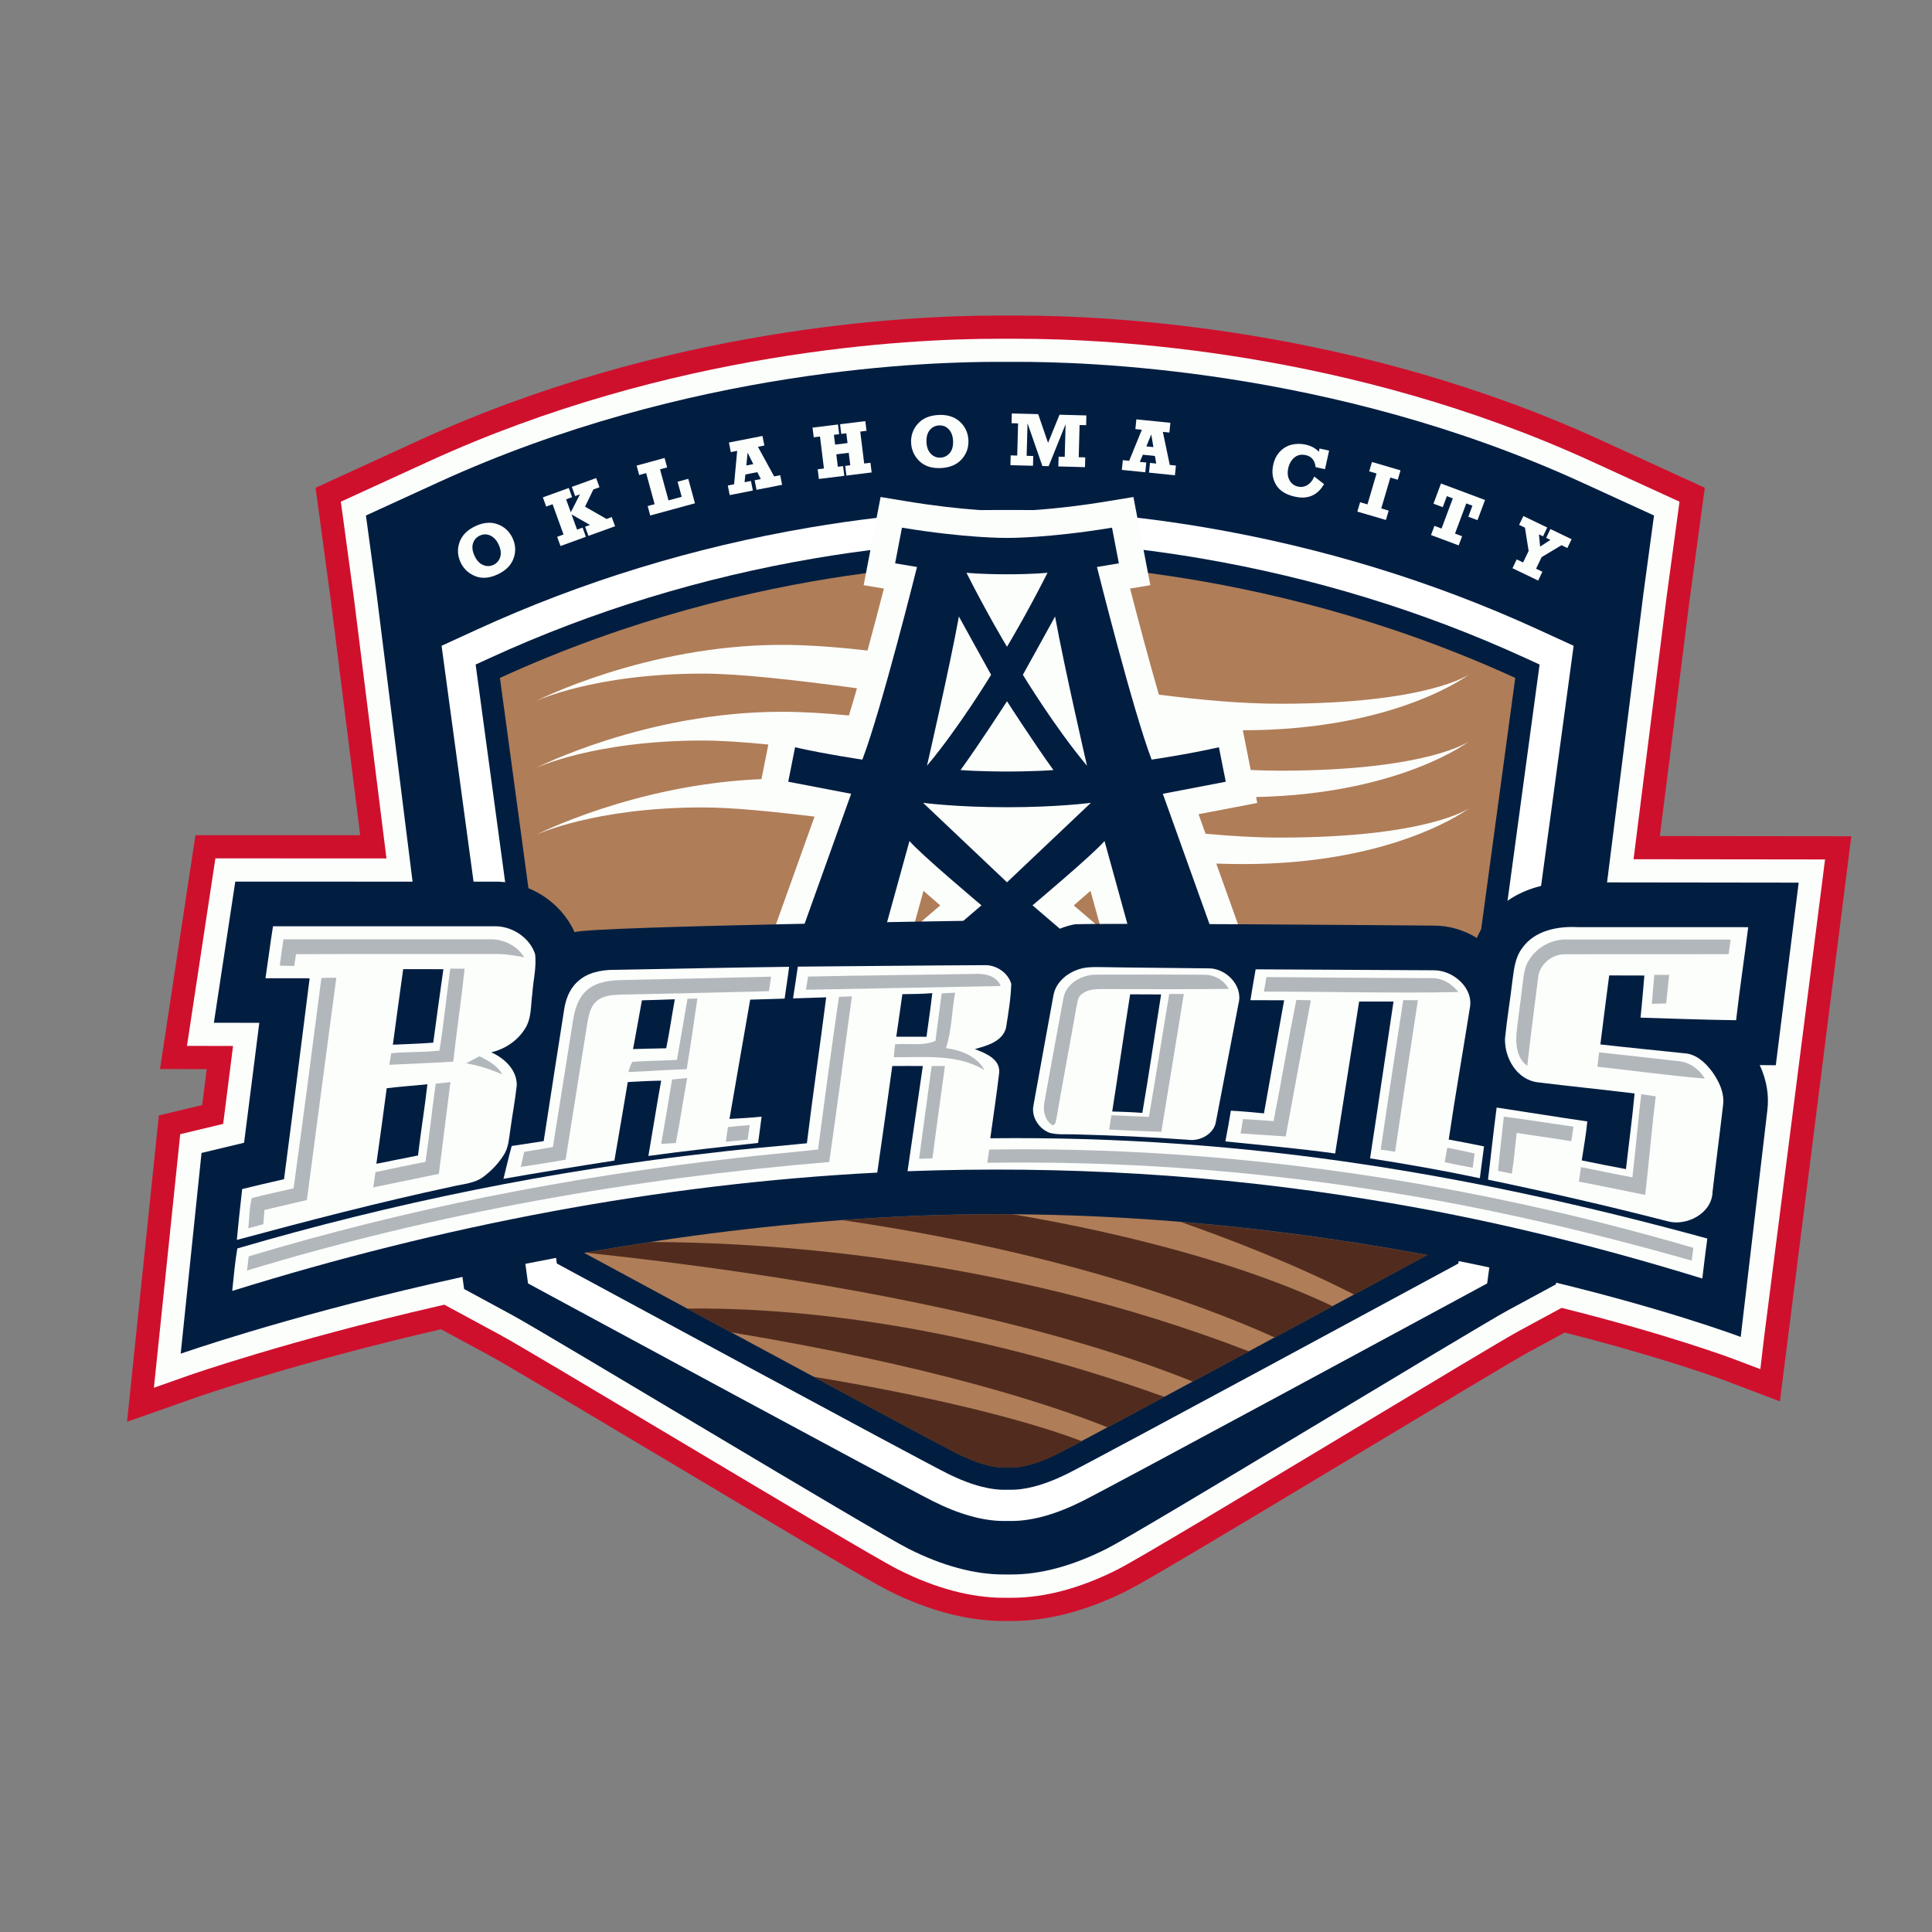 <svg xmlns="http://www.w3.org/2000/svg" viewBox="0 0 108 108" height="108" width="108" id="svg1" version="1.1">
  <rect x="0" y="0" width="108" height="108" fill="#808080" stroke="none"/>
  <defs id="defs1">
    <clipPath id="clipPath2" clipPathUnits="userSpaceOnUse">
      <path id="path2" transform="translate(-75.416,-45.941)" d="M 0,81 H 81 V 0 H 0 Z"></path>
    </clipPath>
    <clipPath id="clipPath4" clipPathUnits="userSpaceOnUse">
      <path id="path4" transform="translate(-75.414,-44.968)" d="M 0,81 H 81 V 0 H 0 Z"></path>
    </clipPath>
    <clipPath id="clipPath6" clipPathUnits="userSpaceOnUse">
      <path id="path6" transform="translate(-42.664,-65.829)" d="M 0,81 H 81 V 0 H 0 Z"></path>
    </clipPath>
    <clipPath id="clipPath8" clipPathUnits="userSpaceOnUse">
      <path id="path8" transform="translate(-42.664,-59.619)" d="M 0,81 H 81 V 0 H 0 Z"></path>
    </clipPath>
    <clipPath id="clipPath10" clipPathUnits="userSpaceOnUse">
      <path id="path10" transform="translate(-42.664,-58.31)" d="M 0,81 H 81 V 0 H 0 Z"></path>
    </clipPath>
    <clipPath id="clipPath12" clipPathUnits="userSpaceOnUse">
      <path id="path12" transform="translate(-42.244,-57.37)" d="M 0,81 H 81 V 0 H 0 Z"></path>
    </clipPath>
    <clipPath id="clipPath14" clipPathUnits="userSpaceOnUse">
      <path id="path14" transform="translate(-45.018,-43.04)" d="M 0,81 H 81 V 0 H 0 Z"></path>
    </clipPath>
    <clipPath id="clipPath16" clipPathUnits="userSpaceOnUse">
      <path id="path16" transform="translate(-42.219,-44.009)" d="M 0,81 H 81 V 0 H 0 Z"></path>
    </clipPath>
    <clipPath id="clipPath18" clipPathUnits="userSpaceOnUse">
      <path id="path18" transform="translate(-28.792,-26.137)" d="M 0,81 H 81 V 0 H 0 Z"></path>
    </clipPath>
    <clipPath id="clipPath20" clipPathUnits="userSpaceOnUse">
      <path id="path20" transform="translate(-45.357,-20.577)" d="M 0,81 H 81 V 0 H 0 Z"></path>
    </clipPath>
    <clipPath id="clipPath22" clipPathUnits="userSpaceOnUse">
      <path id="path22" transform="translate(-41.776,-30.093)" d="M 0,81 H 81 V 0 H 0 Z"></path>
    </clipPath>
    <clipPath id="clipPath24" clipPathUnits="userSpaceOnUse">
      <path id="path24" transform="translate(-27.263,-28.928)" d="M 0,81 H 81 V 0 H 0 Z"></path>
    </clipPath>
    <clipPath id="clipPath26" clipPathUnits="userSpaceOnUse">
      <path id="path26" transform="translate(-49.494,-29.771)" d="M 0,81 H 81 V 0 H 0 Z"></path>
    </clipPath>
    <clipPath id="clipPath28" clipPathUnits="userSpaceOnUse">
      <path id="path28" transform="translate(-65.907,-44.007)" d="M 0,81 H 81 V 0 H 0 Z"></path>
    </clipPath>
    <clipPath id="clipPath30" clipPathUnits="userSpaceOnUse">
      <path id="path30" transform="translate(-18.164,-37.285)" d="M 0,81 H 81 V 0 H 0 Z"></path>
    </clipPath>
    <clipPath id="clipPath32" clipPathUnits="userSpaceOnUse">
      <path id="path32" transform="translate(-72.787,-38.228)" d="M 0,81 H 81 V 0 H 0 Z"></path>
    </clipPath>
    <clipPath id="clipPath34" clipPathUnits="userSpaceOnUse">
      <path id="path34" transform="translate(-27.931,-37.051)" d="M 0,81 H 81 V 0 H 0 Z"></path>
    </clipPath>
    <clipPath id="clipPath36" clipPathUnits="userSpaceOnUse">
      <path id="path36" transform="translate(-38.844,-37.533)" d="M 0,81 H 81 V 0 H 0 Z"></path>
    </clipPath>
    <clipPath id="clipPath38" clipPathUnits="userSpaceOnUse">
      <path id="path38" transform="translate(-47.893,-34.342)" d="M 0,81 H 81 V 0 H 0 Z"></path>
    </clipPath>
    <clipPath id="clipPath40" clipPathUnits="userSpaceOnUse">
      <path id="path40" transform="translate(-60.738,-33.225)" d="M 0,81 H 81 V 0 H 0 Z"></path>
    </clipPath>
    <clipPath id="clipPath42" clipPathUnits="userSpaceOnUse">
      <path id="path42" transform="translate(-11.883,-41.618)" d="M 0,81 H 81 V 0 H 0 Z"></path>
    </clipPath>
    <clipPath id="clipPath44" clipPathUnits="userSpaceOnUse">
      <path id="path44" transform="translate(-64.1,-40.743)" d="M 0,81 H 81 V 0 H 0 Z"></path>
    </clipPath>
    <clipPath id="clipPath46" clipPathUnits="userSpaceOnUse">
      <path id="path46" transform="translate(-18.878,-40.391)" d="M 0,81 H 81 V 0 H 0 Z"></path>
    </clipPath>
    <clipPath id="clipPath48" clipPathUnits="userSpaceOnUse">
      <path id="path48" transform="translate(-33.88,-40.057)" d="M 0,81 H 81 V 0 H 0 Z"></path>
    </clipPath>
    <clipPath id="clipPath50" clipPathUnits="userSpaceOnUse">
      <path id="path50" transform="translate(-44.581,-39.132)" d="M 0,81 H 81 V 0 H 0 Z"></path>
    </clipPath>
    <clipPath id="clipPath52" clipPathUnits="userSpaceOnUse">
      <path id="path52" transform="translate(-69.361,-40.129)" d="M 0,81 H 81 V 0 H 0 Z"></path>
    </clipPath>
    <clipPath id="clipPath54" clipPathUnits="userSpaceOnUse">
      <path id="path54" transform="translate(-13.475,-39.998)" d="M 0,81 H 81 V 0 H 0 Z"></path>
    </clipPath>
    <clipPath id="clipPath56" clipPathUnits="userSpaceOnUse">
      <path id="path56" transform="translate(-24.618,-39.496)" d="M 0,81 H 81 V 0 H 0 Z"></path>
    </clipPath>
    <clipPath id="clipPath58" clipPathUnits="userSpaceOnUse">
      <path id="path58" transform="translate(-53.097,-40.037)" d="M 0,81 H 81 V 0 H 0 Z"></path>
    </clipPath>
    <clipPath id="clipPath60" clipPathUnits="userSpaceOnUse">
      <path id="path60" transform="translate(-39.48,-39.352)" d="M 0,81 H 81 V 0 H 0 Z"></path>
    </clipPath>
    <clipPath id="clipPath62" clipPathUnits="userSpaceOnUse">
      <path id="path62" transform="translate(-49.021,-39.325)" d="M 0,81 H 81 V 0 H 0 Z"></path>
    </clipPath>
    <clipPath id="clipPath64" clipPathUnits="userSpaceOnUse">
      <path id="path64" transform="translate(-35.174,-39.207)" d="M 0,81 H 81 V 0 H 0 Z"></path>
    </clipPath>
    <clipPath id="clipPath66" clipPathUnits="userSpaceOnUse">
      <path id="path66" transform="translate(-28.823,-39.127)" d="M 0,81 H 81 V 0 H 0 Z"></path>
    </clipPath>
    <clipPath id="clipPath68" clipPathUnits="userSpaceOnUse">
      <path id="path68" transform="translate(-53.395,-33.995)" d="M 0,81 H 81 V 0 H 0 Z"></path>
    </clipPath>
    <clipPath id="clipPath70" clipPathUnits="userSpaceOnUse">
      <path id="path70" transform="translate(-57.887,-32.802)" d="M 0,81 H 81 V 0 H 0 Z"></path>
    </clipPath>
    <clipPath id="clipPath72" clipPathUnits="userSpaceOnUse">
      <path id="path72" transform="translate(-66.973,-36.276)" d="M 0,81 H 81 V 0 H 0 Z"></path>
    </clipPath>
    <clipPath id="clipPath74" clipPathUnits="userSpaceOnUse">
      <path id="path74" transform="translate(-19.544,-36.418)" d="M 0,81 H 81 V 0 H 0 Z"></path>
    </clipPath>
    <clipPath id="clipPath76" clipPathUnits="userSpaceOnUse">
      <path id="path76" transform="translate(-39.061,-36.306)" d="M 0,81 H 81 V 0 H 0 Z"></path>
    </clipPath>
    <clipPath id="clipPath78" clipPathUnits="userSpaceOnUse">
      <path id="path78" transform="translate(-28.178,-35.743)" d="M 0,81 H 81 V 0 H 0 Z"></path>
    </clipPath>
    <clipPath id="clipPath80" clipPathUnits="userSpaceOnUse">
      <path id="path80" transform="translate(-18.267,-35.567)" d="M 0,81 H 81 V 0 H 0 Z"></path>
    </clipPath>
    <clipPath id="clipPath82" clipPathUnits="userSpaceOnUse">
      <path id="path82" transform="translate(-68.44,-31.64)" d="M 0,81 H 81 V 0 H 0 Z"></path>
    </clipPath>
    <clipPath id="clipPath84" clipPathUnits="userSpaceOnUse">
      <path id="path84" transform="translate(-63.049,-34.184)" d="M 0,81 H 81 V 0 H 0 Z"></path>
    </clipPath>
    <clipPath id="clipPath86" clipPathUnits="userSpaceOnUse">
      <path id="path86" transform="translate(-30.52,-33.747)" d="M 0,81 H 81 V 0 H 0 Z"></path>
    </clipPath>
    <clipPath id="clipPath88" clipPathUnits="userSpaceOnUse">
      <path id="path88" transform="translate(-41.473,-32.804)" d="M 0,81 H 81 V 0 H 0 Z"></path>
    </clipPath>
    <clipPath id="clipPath90" clipPathUnits="userSpaceOnUse">
      <path id="path90" transform="translate(-60.568,-32.274)" d="M 0,81 H 81 V 0 H 0 Z"></path>
    </clipPath>
    <clipPath id="clipPath92" clipPathUnits="userSpaceOnUse">
      <path id="path92" transform="translate(-20.973,-57.648)" d="M 0,81 H 81 V 0 H 0 Z"></path>
    </clipPath>
    <clipPath id="clipPath94" clipPathUnits="userSpaceOnUse">
      <path id="path94" transform="translate(-23.985,-60.156)" d="M 0,81 H 81 V 0 H 0 Z"></path>
    </clipPath>
    <clipPath id="clipPath96" clipPathUnits="userSpaceOnUse">
      <path id="path96" transform="translate(-27.445,-59.862)" d="M 0,81 H 81 V 0 H 0 Z"></path>
    </clipPath>
    <clipPath id="clipPath98" clipPathUnits="userSpaceOnUse">
      <path id="path98" transform="translate(-31.291,-61.484)" d="M 0,81 H 81 V 0 H 0 Z"></path>
    </clipPath>
    <clipPath id="clipPath100" clipPathUnits="userSpaceOnUse">
      <path id="path100" transform="translate(-35.183,-62.797)" d="M 0,81 H 81 V 0 H 0 Z"></path>
    </clipPath>
    <clipPath id="clipPath102" clipPathUnits="userSpaceOnUse">
      <path id="path102" transform="translate(-39.82,-62.009)" d="M 0,81 H 81 V 0 H 0 Z"></path>
    </clipPath>
    <clipPath id="clipPath104" clipPathUnits="userSpaceOnUse">
      <path id="path104" transform="translate(-43.31,-61.473)" d="M 0,81 H 81 V 0 H 0 Z"></path>
    </clipPath>
    <clipPath id="clipPath106" clipPathUnits="userSpaceOnUse">
      <path id="path106" transform="translate(-48.062,-62.285)" d="M 0,81 H 81 V 0 H 0 Z"></path>
    </clipPath>
    <clipPath id="clipPath108" clipPathUnits="userSpaceOnUse">
      <path id="path108" transform="translate(-55.698,-62.114)" d="M 0,81 H 81 V 0 H 0 Z"></path>
    </clipPath>
    <clipPath id="clipPath110" clipPathUnits="userSpaceOnUse">
      <path id="path110" transform="translate(-58.576,-60.894)" d="M 0,81 H 81 V 0 H 0 Z"></path>
    </clipPath>
    <clipPath id="clipPath112" clipPathUnits="userSpaceOnUse">
      <path id="path112" transform="translate(-61.3,-58.519)" d="M 0,81 H 81 V 0 H 0 Z"></path>
    </clipPath>
    <clipPath id="clipPath114" clipPathUnits="userSpaceOnUse">
      <path id="path114" transform="translate(-64.089,-57.903)" d="M 0,81 H 81 V 0 H 0 Z"></path>
    </clipPath>
  </defs>
  
    
  
  <g id="layer-MC0">
    <path clip-path="url(#clipPath2)" transform="matrix(1.333,0,0,-1.333,100.555,46.745)" style="fill:#cf102d;fill-opacity:1;fill-rule:nonzero;stroke:none" d="m 0,0 c -0.22,0 -3.246,0.004 -5.827,0.007 l 1.245,9.888 0.446,3.288 0.194,1.429 -1.312,0.601 -3.025,1.387 c -10.311,4.724 -20.549,5.234 -24.473,5.234 h -0.84 c -3.865,0 -13.963,-0.51 -24.273,-5.234 l -3.026,-1.387 -1.311,-0.601 0.194,-1.429 0.445,-3.288 1.233,-9.853 c -3.336,10e-4 -6.909,10e-4 -6.909,10e-4 l -1.486,-9.806 1.96,-0.004 c -0.071,-0.566 -0.136,-1.071 -0.191,-1.508 -0.271,-0.064 -0.477,-0.113 -0.477,-0.113 l -1.34,-0.32 -1.334,-12.848 2.899,1.021 c 0.04,0.015 4.127,1.443 10.267,2.859 l 0.051,-0.029 2.006,-1.085 c 0.611,-0.331 3.758,-2.207 6.8,-4.022 5.428,-3.237 9.048,-5.392 9.883,-5.813 1.695,-0.852 3.334,-1.286 4.871,-1.286 h 0.316 c 1.538,0 3.177,0.434 4.871,1.286 0.832,0.42 4.467,2.599 9.916,5.876 3.124,1.879 6.355,3.823 6.969,4.155 l 1.442,0.779 c 4.179,-1.058 6.666,-1.991 6.694,-2.002 l 2.33,-0.883 2.993,23.698 z" id="path1"></path>
    <path clip-path="url(#clipPath4)" transform="matrix(1.333,0,0,-1.333,100.552,48.042)" style="fill:#fcfefc;fill-opacity:1;fill-rule:nonzero;stroke:none" d="m 0,0 c -0.251,0 -4.199,0.005 -6.928,0.008 l 1.383,10.985 0.447,3.294 0.097,0.714 -0.655,0.301 -3.027,1.386 c -10.135,4.645 -20.208,5.146 -24.067,5.146 h -0.84 c -3.799,0 -13.731,-0.501 -23.868,-5.146 l -3.026,-1.386 -0.656,-0.301 0.098,-0.714 0.446,-3.294 1.37,-10.951 c -2.987,0 -6.338,10e-4 -6.338,10e-4 H -66.4 l -0.126,-0.827 -0.897,-5.919 -0.169,-1.117 1.13,-0.002 0.802,-0.001 c -0.174,-1.382 -0.316,-2.499 -0.414,-3.268 -0.509,-0.122 -1.13,-0.271 -1.13,-0.271 l -0.671,-0.16 -0.071,-0.686 -0.874,-8.418 -0.159,-1.529 1.45,0.511 c 0.041,0.014 4.195,1.468 10.429,2.901 0.099,0.024 0.201,0.046 0.301,0.07 l 0.374,-0.202 2.006,-1.086 c 0.629,-0.34 3.644,-2.139 6.836,-4.042 4.402,-2.627 8.956,-5.343 9.822,-5.78 1.557,-0.784 3.049,-1.181 4.433,-1.181 h 0.316 c 1.385,0 2.876,0.397 4.434,1.181 0.861,0.435 5.432,3.183 9.852,5.841 3.278,1.971 6.373,3.833 7.007,4.176 l 1.774,0.96 c 4.458,-1.111 7.139,-2.117 7.169,-2.129 l 1.165,-0.44 0.145,1.237 c 0.011,0.088 2.43,19.044 2.43,19.044 l 0.138,1.093 z" id="path3"></path>
    <path clip-path="url(#clipPath6)" transform="matrix(1.333,0,0,-1.333,56.885,20.228)" style="fill:#011e41;fill-opacity:1;fill-rule:nonzero;stroke:none" d="m 0,0 h -0.84 c -2.668,0 -12.919,-0.226 -23.463,-5.057 l -3.026,-1.386 0.448,-3.299 3.362,-26.879 0.307,-2.26 2.005,-1.086 c 1.484,-0.803 15.152,-9.061 16.633,-9.807 1.421,-0.716 2.765,-1.079 3.996,-1.079 h 0.316 c 1.232,0 2.575,0.363 3.996,1.079 1.482,0.746 15.351,9.2 16.834,10.003 l 2.006,1.085 0.307,2.26 3.36,26.684 0.447,3.299 -3.026,1.386 C 13.119,-0.226 2.669,0 0,0" id="path5"></path>
    <path clip-path="url(#clipPath8)" transform="matrix(1.333,0,0,-1.333,56.885,28.508)" style="fill:#ffffff;fill-opacity:1;fill-rule:nonzero;stroke:none" d="M 0,0 H -0.84 C -1.91,0 -4.82,-0.072 -8.722,-0.736 -13.59,-1.564 -18.274,-3 -22.644,-5.002 l -1.512,-0.693 0.223,-1.65 3.249,-23.96 0.153,-1.13 1.003,-0.543 c 0.591,-0.319 14.486,-7.837 15.964,-8.582 1.105,-0.556 2.109,-0.838 2.986,-0.838 h 0.316 c 0.877,0 1.882,0.282 2.987,0.838 1.477,0.745 15.373,8.263 15.963,8.582 l 1.003,0.543 0.154,1.13 3.249,23.96 0.223,1.65 -1.513,0.693 C 17.435,-3 12.751,-1.565 7.884,-0.736 3.981,-0.072 1.07,0 0,0" id="path7"></path>
    <path clip-path="url(#clipPath10)" transform="matrix(1.333,0,0,-1.333,56.885,30.254)" style="fill:#011e41;fill-opacity:1;fill-rule:nonzero;stroke:none" d="m 0,0 h -0.84 c -1.036,0 -3.859,-0.07 -7.662,-0.717 -4.756,-0.81 -9.33,-2.211 -13.596,-4.166 l -0.631,-0.289 0.094,-0.687 3.249,-23.96 0.063,-0.471 0.418,-0.227 c 0.591,-0.319 14.469,-7.828 15.93,-8.564 1.146,-0.577 1.936,-0.698 2.397,-0.698 h 0.316 c 0.461,0 1.251,0.121 2.398,0.698 1.46,0.736 15.34,8.245 15.929,8.564 l 0.418,0.227 0.064,0.471 3.249,23.96 0.093,0.687 -0.63,0.289 C 16.993,-2.929 12.419,-1.527 7.664,-0.717 3.86,-0.07 1.037,0 0,0" id="path9"></path>
    <path clip-path="url(#clipPath12)" transform="matrix(1.333,0,0,-1.333,56.325,31.507)" style="fill:#af7d58;fill-opacity:1;fill-rule:nonzero;stroke:none" d="m 0,0 c -0.527,0.015 -10.344,0.221 -21.289,-4.793 l 3.249,-23.96 c 0,0 14.441,-7.814 15.906,-8.552 1.317,-0.663 2.007,-0.608 2.134,-0.589 0.127,-0.019 0.817,-0.074 2.135,0.589 1.465,0.738 15.905,8.552 15.905,8.552 l 3.249,23.96 C 10.345,0.221 0.527,0.015 0,0" id="path11"></path>
    <path clip-path="url(#clipPath14)" transform="matrix(1.333,0,0,-1.333,60.023,50.613)" style="fill:#fcfefc;fill-opacity:1;fill-rule:nonzero;stroke:none" d="m 0,0 c 0.225,0.193 0.465,0.402 0.702,0.612 l 0.439,-1.589 z m -6.739,-0.977 0.438,1.589 C -6.064,0.402 -5.823,0.193 -5.599,0 Z M 8.639,5.65 c -0.396,0 -0.802,0.01 -1.218,0.029 l -0.33,1.666 c 6.444,0 9.498,2.346 9.498,2.346 0,0 -1.704,-1.234 -7.95,-1.234 -1.554,0 -3.274,0.152 -5.069,0.382 -0.445,1.53 -0.913,3.307 -1.207,4.448 L 3.211,13.429 2.502,17.127 1.423,16.949 C -0.879,16.568 -2.404,16.536 -2.716,16.534 H -2.799 -2.81 l -0.012,-10e-4 h -0.016 c -0.171,0 -1.74,0.012 -4.183,0.416 l -1.079,0.178 -0.71,-3.698 0.848,-0.142 c -0.179,-0.696 -0.423,-1.629 -0.687,-2.599 -1.288,0.147 -2.5,0.238 -3.594,0.238 -5.718,0 -10.322,-2.362 -10.322,-2.362 0,0 2.425,1.157 7.012,1.157 1.526,0 3.83,-0.263 6.462,-0.614 -0.115,-0.399 -0.228,-0.784 -0.338,-1.142 -0.998,0.097 -1.944,0.155 -2.815,0.155 -5.717,0 -10.321,-2.362 -10.321,-2.362 0,0 2.425,1.157 7.012,1.157 0.746,0 1.679,-0.063 2.745,-0.168 l -0.288,-1.451 c -5.316,-0.214 -9.469,-2.343 -9.469,-2.343 0,0 2.425,1.156 7.012,1.156 1.171,0 2.8,-0.155 4.683,-0.385 l -2.119,-5.919 -0.538,-1.501 H 7.929 L 7.391,-2.195 5.977,1.754 C 6.361,1.741 6.734,1.733 7.091,1.733 c 6.444,0 9.498,2.346 9.498,2.346 0,0 -1.704,-1.235 -7.95,-1.235 -0.979,0 -2.024,0.061 -3.112,0.163 L 5.234,3.825 6.586,4.083 7.695,4.296 7.646,4.545 c 6.065,0.129 8.943,2.34 8.943,2.34 0,0 -1.704,-1.235 -7.95,-1.235" id="path13"></path>
    <path clip-path="url(#clipPath16)" transform="matrix(1.333,0,0,-1.333,56.292,49.321)" style="fill:#011e41;fill-opacity:1;fill-rule:nonzero;stroke:none" d="m 0,0 -3.519,3.333 c 0,0 1.367,-0.185 3.516,-0.185 H 0 0.002 c 2.149,0 3.516,0.185 3.516,0.185 z m -2.017,11.146 c 0,0 1.17,-2.125 1.35,-2.444 0,0 -1.322,-2.183 -2.689,-3.815 0,0 0.953,4.136 1.339,6.259 m 2.014,1.771 v 0 H 0 0.002 c 1.157,0 1.698,0.065 1.698,0.065 C 0.854,11.303 0.045,9.952 0,9.877 c -0.046,0.075 -0.854,1.426 -1.701,3.105 0,0 0.541,-0.065 1.698,-0.065 M 10e-4,4.645 h -0.002 c -0.067,0 -1.149,0.001 -1.947,0.062 C -1.148,5.81 -0.046,7.521 0,7.592 0.045,7.521 1.147,5.81 1.947,4.707 1.15,4.646 0.067,4.645 0.001,4.645 M 3.355,4.887 C 1.988,6.519 0.666,8.702 0.666,8.702 c 0.18,0.319 1.35,2.444 1.35,2.444 C 2.402,9.023 3.355,4.887 3.355,4.887 M 9.174,4.217 8.887,5.662 C 7.574,5.365 6.065,5.145 6.065,5.145 5.27,7.224 3.773,13.223 3.773,13.223 l 0.918,0.153 -0.287,1.496 C 1.741,14.432 0.092,14.441 0.002,14.442 H 0 -0.003 c -0.09,-10e-4 -1.739,-0.01 -4.402,0.43 l -0.287,-1.496 0.918,-0.153 c 0,0 -1.496,-5.999 -2.292,-8.078 0,0 -1.509,0.22 -2.822,0.517 L -9.174,4.217 -6.536,3.711 -9.134,-3.542 h 3.589 l 1.455,5.273 c 0.467,-0.554 3.019,-2.697 3.019,-2.697 L -4.09,-3.552 h 4.087 0.005 4.088 l -3.02,2.586 c 0,0 2.552,2.143 3.02,2.697 L 5.544,-3.542 H 9.133 L 6.535,3.711 Z" id="path15"></path>
    <path clip-path="url(#clipPath18)" transform="matrix(1.333,0,0,-1.333,38.389,73.151)" style="fill:#512c1e;fill-opacity:1;fill-rule:nonzero;stroke:none" d="m 0,0 c 0.587,-0.317 1.205,-0.65 1.835,-0.991 8.349,-1.387 13.272,-2.977 15.816,-3.99 0.689,0.368 1.501,0.804 2.384,1.278 C 10.81,-0.392 3.605,0.049 0,0" id="path17"></path>
    <path clip-path="url(#clipPath20)" transform="matrix(1.333,0,0,-1.333,60.477,80.564)" style="fill:#512c1e;fill-opacity:1;fill-rule:nonzero;stroke:none" d="m 0,0 c -3.707,1.405 -9.478,2.413 -11.274,2.706 2.899,-1.561 5.454,-2.931 6.027,-3.219 1.316,-0.663 2.007,-0.607 2.134,-0.589 0.127,-0.018 0.817,-0.074 2.134,0.589 C -0.811,-0.428 -0.47,-0.249 0,0" id="path19"></path>
    <path clip-path="url(#clipPath22)" transform="matrix(1.333,0,0,-1.333,55.702,67.876)" style="fill:#512c1e;fill-opacity:1;fill-rule:nonzero;stroke:none" d="m 0,0 c -2.181,0 -4.346,-0.09 -6.467,-0.247 8.778,-1.286 14.717,-3.39 18.142,-4.921 0.839,0.452 1.66,0.896 2.426,1.31 C 9.563,-1.708 3.778,-0.523 0.684,-0.003 0.456,-0.001 0.229,0 0,0" id="path21"></path>
    <path clip-path="url(#clipPath24)" transform="matrix(1.333,0,0,-1.333,36.351,69.43)" style="fill:#512c1e;fill-opacity:1;fill-rule:nonzero;stroke:none" d="m 0,0 c -0.926,-0.141 -1.833,-0.289 -2.719,-0.445 13.454,-1.44 21.232,-3.699 25.471,-5.409 0.766,0.412 1.561,0.839 2.355,1.268 C 14.486,-0.479 4.192,-0.001 0,0" id="path23"></path>
    <path clip-path="url(#clipPath26)" transform="matrix(1.333,0,0,-1.333,65.992,68.305)" style="fill:#512c1e;fill-opacity:1;fill-rule:nonzero;stroke:none" d="m 0,0 c 2.078,-0.726 4.783,-1.771 7.286,-3.05 1.374,0.742 2.485,1.344 3.066,1.657 C 7.284,-0.819 3.793,-0.312 0,0" id="path25"></path>
    <path clip-path="url(#clipPath28)" transform="matrix(1.333,0,0,-1.333,87.876,49.324)" style="fill:#011e41;fill-opacity:1;fill-rule:nonzero;stroke:none" d="M 0,0 C -1.562,0 -2.84,-0.587 -3.602,-1.655 -3.768,-1.877 -3.893,-2.105 -3.99,-2.332 -4.529,-2 -5.152,-1.814 -5.784,-1.814 h -0.013 c 0,0 -14.732,0.125 -15.093,0.049 l -0.005,-0.001 -0.004,-10e-4 c -0.582,-0.126 -1.109,-0.388 -1.541,-0.744 -0.556,0.562 -1.333,0.911 -2.15,0.911 -0.014,0 -16.439,-0.24 -17.239,-0.487 -0.571,1.261 -1.885,2.117 -3.314,2.117 -0.022,0 -0.044,0 -0.066,-10e-4 -0.841,10e-4 -10.848,0.002 -10.848,0.002 l -0.897,-5.919 1.904,-0.003 c -0.04,-0.322 -0.462,-3.668 -0.638,-5.029 -0.026,-0.007 -1.784,-0.427 -1.784,-0.427 l -0.874,-8.419 c 0,0 16.61,5.851 34.215,5.851 17.606,0 31.206,-5.149 31.206,-5.149 0,0 1.044,8.872 1.116,9.499 0.08,0.633 -0.027,1.27 -0.318,1.902 l 0.673,-0.007 0.96,7.658 C 9.506,-0.012 0.09,0 0,0" id="path27"></path>
    <path clip-path="url(#clipPath30)" transform="matrix(1.333,0,0,-1.333,24.219,58.286)" style="fill:#fcfefc;fill-opacity:1;fill-rule:nonzero;stroke:none" d="m 0,0 c -0.564,-0.042 -1.129,-0.063 -1.694,-0.085 0.141,1.057 0.287,2.112 0.433,3.168 0.563,0 1.124,0.002 1.686,-0.002 C 0.275,2.055 0.142,1.027 0,0 m -0.639,-4.731 c -0.582,-0.12 -1.166,-0.227 -1.747,-0.348 0.15,1.056 0.295,2.111 0.434,3.168 0.568,0.073 1.14,0.104 1.707,0.168 -0.113,-0.999 -0.277,-1.99 -0.394,-2.988 M 4.27,3.718 C 4.036,4.421 3.29,4.901 2.555,4.881 -0.537,4.883 -3.628,4.88 -6.72,4.882 -6.836,4.156 -6.926,3.428 -7.036,2.701 c 0.618,-10e-4 1.235,0 1.852,-10e-4 -0.359,-2.808 -0.703,-5.619 -1.074,-8.426 -0.588,-0.129 -1.171,-0.273 -1.755,-0.413 -0.078,-0.71 -0.159,-1.42 -0.223,-2.132 2.995,0.806 5.998,1.589 9.031,2.237 0.45,0.109 0.952,0.128 1.33,0.426 0.336,0.252 0.627,0.567 0.849,0.924 0.192,0.316 0.205,0.697 0.261,1.052 0.082,0.614 0.201,1.224 0.267,1.84 0.013,0.647 -0.517,1.143 -1.069,1.386 0.57,0.136 1.091,0.478 1.406,0.978 0.291,0.436 0.244,0.98 0.315,1.477 0.035,0.555 0.186,1.112 0.116,1.669" id="path29"></path>
    <path clip-path="url(#clipPath32)" transform="matrix(1.333,0,0,-1.333,97.049,57.03)" style="fill:#fcfefc;fill-opacity:1;fill-rule:nonzero;stroke:none" d="M 0,0 C 0.149,1.303 0.346,2.6 0.508,3.901 -1.879,3.905 -4.267,3.9 -6.653,3.903 -7.496,3.947 -8.458,3.757 -8.97,3.023 -9.274,2.625 -9.319,2.11 -9.383,1.631 -9.476,0.833 -9.611,0.04 -9.69,-0.759 c -0.033,-0.818 0.5,-1.743 1.37,-1.845 1.353,-0.168 2.71,-0.302 4.063,-0.468 -0.097,-1.061 -0.243,-2.115 -0.361,-3.173 -0.619,0.116 -1.237,0.237 -1.855,0.365 0.083,0.545 0.181,1.087 0.233,1.635 -1.269,0.184 -2.533,0.391 -3.801,0.582 -0.136,-1.006 -0.238,-2.016 -0.363,-3.024 2.516,-0.523 5.021,-1.099 7.512,-1.739 0.803,-0.236 1.884,0.323 1.904,1.226 0.141,1.215 0.302,2.427 0.442,3.641 0.067,0.508 -0.17,0.996 -0.457,1.399 -0.285,0.382 -0.676,0.75 -1.179,0.774 -1.17,0.124 -2.341,0.237 -3.51,0.37 0.123,0.964 0.24,1.931 0.37,2.894 C -4.831,1.877 -4.338,1.875 -3.847,1.874 -3.894,1.284 -3.948,0.696 -4.007,0.107 -2.671,0.069 -1.337,0.015 0,0" id="path31"></path>
    <path clip-path="url(#clipPath34)" transform="matrix(1.333,0,0,-1.333,37.242,58.599)" style="fill:#fcfefc;fill-opacity:1;fill-rule:nonzero;stroke:none" d="m 0,0 c -0.464,-0.008 -0.928,-0.022 -1.392,-0.034 0.132,0.68 0.246,1.363 0.373,2.045 0.46,0.01 0.919,0.028 1.38,0.044 C 0.236,1.37 0.139,0.682 0,0 M 4.965,2.082 C 5.024,2.527 5.101,2.97 5.154,3.416 2.696,3.385 0.239,3.333 -2.219,3.289 -2.758,3.285 -3.337,3.165 -3.736,2.775 -4.072,2.465 -4.228,2.013 -4.289,1.57 -4.573,-0.251 -4.86,-2.071 -5.138,-3.894 -5.585,-3.965 -6.033,-4.028 -6.48,-4.098 c -0.127,-0.456 -0.228,-0.918 -0.345,-1.376 1.548,0.271 3.099,0.524 4.652,0.764 0.188,1.098 0.378,2.195 0.56,3.293 0.467,0.027 0.933,0.051 1.401,0.059 -0.191,-1.05 -0.354,-2.106 -0.536,-3.158 1.53,0.211 3.066,0.379 4.601,0.546 0.049,0.366 0.103,0.734 0.146,1.102 -0.448,-0.047 -0.897,-0.07 -1.346,-0.096 0.291,1.668 0.574,3.336 0.869,5.003 0.481,0.012 0.961,0.026 1.443,0.043" id="path33"></path>
    <path clip-path="url(#clipPath36)" transform="matrix(1.333,0,0,-1.333,51.792,57.956)" style="fill:#fcfefc;fill-opacity:1;fill-rule:nonzero;stroke:none" d="m 0,0 c -0.423,0.001 -0.846,-0.001 -1.268,0.002 0.084,0.594 0.174,1.188 0.256,1.784 0.417,0.005 0.837,0.01 1.255,0.043 C 0.175,1.218 0.079,0.609 0,0 m 18.459,-5.369 c -5.22,0.798 -10.504,1.173 -15.784,1.112 0.123,0.917 0.267,1.832 0.373,2.752 0.047,0.579 -0.582,0.818 -1.023,0.989 0.503,0.136 1.15,0.312 1.308,0.88 C 3.43,0.979 3.537,1.599 3.554,2.22 3.421,2.682 2.929,3.014 2.451,3.003 -0.165,2.991 -2.78,2.961 -5.396,2.941 c -0.07,-0.443 -0.126,-0.888 -0.2,-1.332 0.463,0.018 0.927,0.032 1.389,0.045 -0.259,-2.041 -0.559,-4.077 -0.809,-6.119 -1.291,-0.136 -2.587,-0.228 -3.875,-0.389 -6.772,-0.747 -13.472,-2.109 -20.01,-4.023 -0.102,-0.589 -0.15,-1.186 -0.214,-1.781 8.772,2.731 17.867,4.489 27.05,4.962 0.218,1.488 0.424,2.979 0.629,4.469 0.428,0.003 0.855,0.004 1.282,0.001 -0.213,-1.47 -0.427,-2.941 -0.641,-4.412 6.49,0.237 13.004,-0.136 19.412,-1.196 4.713,-0.756 9.358,-1.897 13.917,-3.304 0.064,0.56 0.137,1.118 0.21,1.677 -4.701,1.287 -9.464,2.364 -14.285,3.092" id="path35"></path>
    <path clip-path="url(#clipPath38)" transform="matrix(1.333,0,0,-1.333,63.857,62.211)" style="fill:#fcfefc;fill-opacity:1;fill-rule:nonzero;stroke:none" d="m 0,0 c -0.421,0.033 -0.842,0.044 -1.263,0.058 0.258,1.636 0.492,3.277 0.752,4.914 C -0.078,4.968 0.354,4.969 0.788,4.967 0.524,3.312 0.284,1.651 0,0 M 2.752,6.061 C 1.266,6.081 -0.221,6.087 -1.705,6.113 -1.968,6.116 -2.232,6.124 -2.489,6.07 -3.071,5.944 -3.637,5.517 -3.733,4.899 -4.016,3.373 -4.287,1.844 -4.565,0.316 c -0.101,-0.481 0.228,-0.984 0.676,-1.151 0.337,-0.093 0.693,-0.052 1.039,-0.065 1.591,-0.042 3.181,-0.112 4.768,-0.228 0.507,-0.074 1.099,0.246 1.173,0.782 C 3.405,1.303 3.719,2.952 4.037,4.599 4.229,5.35 3.488,6.087 2.752,6.061" id="path37"></path>
    <path clip-path="url(#clipPath40)" transform="matrix(1.333,0,0,-1.333,80.984,63.701)" style="fill:#fcfefc;fill-opacity:1;fill-rule:nonzero;stroke:none" d="M 0,0 C 0.271,1.832 0.591,3.656 0.881,5.485 1.071,6.351 0.183,7.107 -0.63,7.098 -3.119,7.111 -5.608,7.125 -8.097,7.138 -8.172,6.707 -8.247,6.275 -8.316,5.843 -7.845,5.84 -7.374,5.841 -6.902,5.841 -7.189,4.261 -7.463,2.678 -7.748,1.097 c -0.463,0.045 -0.924,0.09 -1.388,0.113 -0.07,-0.43 -0.145,-0.86 -0.23,-1.288 1.536,-0.158 3.074,-0.296 4.604,-0.507 0.329,2.126 0.675,4.248 1.005,6.372 0.481,0.002 0.961,0.002 1.442,0 -0.329,-2.191 -0.646,-4.386 -0.983,-6.576 1.541,-0.24 3.077,-0.51 4.603,-0.833 0.065,0.444 0.111,0.89 0.176,1.334 C 0.989,-0.187 0.494,-0.09 0,0" id="path39"></path>
    <path clip-path="url(#clipPath42)" transform="matrix(1.333,0,0,-1.333,15.844,52.509)" style="fill:#b2b7bb;fill-opacity:1;fill-rule:nonzero;stroke:none" d="M 0,0 C 2.879,-0.001 5.758,-0.001 8.636,0 9.213,0.023 9.789,-0.257 10.097,-0.751 9.681,-0.677 9.262,-0.607 8.838,-0.615 6.067,-0.623 3.298,-0.61 0.528,-0.623 0.503,-0.787 0.478,-0.952 0.454,-1.117 0.251,-1.113 0.05,-1.108 -0.153,-1.104 -0.107,-0.736 -0.056,-0.368 0,0" id="path41"></path>
    <path clip-path="url(#clipPath44)" transform="matrix(1.333,0,0,-1.333,85.466,53.676)" style="fill:#b2b7bb;fill-opacity:1;fill-rule:nonzero;stroke:none" d="M 0,0 C 0.334,0.553 0.975,0.896 1.62,0.868 3.9,0.864 6.18,0.872 8.46,0.864 8.432,0.661 8.403,0.457 8.378,0.253 6.091,0.249 3.803,0.256 1.517,0.25 0.955,0.261 0.417,-0.2 0.382,-0.769 0.234,-1.988 0.063,-3.206 -0.066,-4.429 c -0.439,0.304 -0.496,0.897 -0.451,1.386 0.07,0.65 0.169,1.298 0.242,1.947 C -0.227,-0.722 -0.207,-0.326 0,0" id="path43"></path>
    <path clip-path="url(#clipPath46)" transform="matrix(1.333,0,0,-1.333,25.171,54.146)" style="fill:#b2b7bb;fill-opacity:1;fill-rule:nonzero;stroke:none" d="M 0,0 C 0.2,-0.001 0.401,-0.002 0.602,-0.004 0.464,-1.308 0.268,-2.603 0.124,-3.903 c -0.893,-0.053 -1.787,-0.087 -2.681,-0.13 0.027,0.162 0.053,0.323 0.08,0.484 0.672,0.066 1.352,0.031 2.022,0.111 C -0.269,-2.299 -0.16,-1.146 0,0" id="path45"></path>
    <path clip-path="url(#clipPath48)" transform="matrix(1.333,0,0,-1.333,45.173,54.591)" style="fill:#b2b7bb;fill-opacity:1;fill-rule:nonzero;stroke:none" d="M 0,0 C 2.333,0.053 4.667,0.069 7,0.112 7.412,0.133 7.909,0.034 8.078,-0.395 5.354,-0.451 2.63,-0.499 -0.093,-0.553 -0.063,-0.368 -0.031,-0.184 0,0" id="path47"></path>
    <path clip-path="url(#clipPath50)" transform="matrix(1.333,0,0,-1.333,59.441,55.824)" style="fill:#b2b7bb;fill-opacity:1;fill-rule:nonzero;stroke:none" d="M 0,0 C 0.104,0.643 0.785,1.014 1.392,1.006 2.882,1.007 4.373,1.015 5.865,1.002 6.303,1.016 6.725,0.797 6.937,0.408 5.265,0.388 3.591,0.399 1.919,0.4 1.537,0.395 1.109,0.449 0.787,0.2 0.589,0.072 0.593,-0.187 0.541,-0.393 0.276,-1.925 -0.02,-3.452 -0.282,-4.985 -0.317,-5.101 -0.3,-5.269 -0.443,-5.314 -0.811,-5.097 -0.868,-4.641 -0.779,-4.26 -0.521,-2.839 -0.265,-1.418 0,0" id="path49"></path>
    <path clip-path="url(#clipPath52)" transform="matrix(1.333,0,0,-1.333,92.482,54.495)" style="fill:#b2b7bb;fill-opacity:1;fill-rule:nonzero;stroke:none" d="M 0,0 C 0.206,0 0.412,0 0.619,-0.001 0.575,-0.4 0.536,-0.8 0.494,-1.199 0.292,-1.204 0.092,-1.21 -0.107,-1.214 -0.08,-0.809 -0.041,-0.404 0,0" id="path51"></path>
    <path clip-path="url(#clipPath54)" transform="matrix(1.333,0,0,-1.333,17.967,54.669)" style="fill:#b2b7bb;fill-opacity:1;fill-rule:nonzero;stroke:none" d="M 0,0 C 0.209,0.004 0.417,0.008 0.625,0.011 0.209,-3.095 -0.197,-6.204 -0.609,-9.312 -1.202,-9.455 -1.797,-9.587 -2.39,-9.73 c -0.014,-0.198 -0.029,-0.397 -0.044,-0.595 -0.212,-0.059 -0.423,-0.115 -0.635,-0.173 0.058,0.42 0.032,0.855 0.152,1.266 0.578,0.156 1.166,0.273 1.75,0.41 C -0.762,-5.885 -0.38,-2.942 0,0" id="path53"></path>
    <path clip-path="url(#clipPath56)" transform="matrix(1.333,0,0,-1.333,32.824,55.339)" style="fill:#b2b7bb;fill-opacity:1;fill-rule:nonzero;stroke:none" d="M 0,0 C 0.416,0.354 0.983,0.407 1.507,0.417 3.575,0.46 5.643,0.507 7.712,0.557 7.681,0.354 7.651,0.15 7.621,-0.052 5.549,-0.109 3.479,-0.15 1.406,-0.195 1.054,-0.208 0.661,-0.229 0.385,-0.479 0.125,-0.71 0.063,-1.073 0.004,-1.4 c -0.3,-1.906 -0.609,-3.811 -0.908,-5.718 -0.625,-0.109 -1.252,-0.208 -1.879,-0.303 0.048,0.211 0.093,0.422 0.141,0.632 0.4,0.069 0.802,0.133 1.204,0.202 0.279,1.766 0.563,3.531 0.843,5.297 C -0.52,-0.819 -0.379,-0.319 0,0" id="path55"></path>
    <path clip-path="url(#clipPath58)" transform="matrix(1.333,0,0,-1.333,70.796,54.618)" style="fill:#b2b7bb;fill-opacity:1;fill-rule:nonzero;stroke:none" d="M 0,0 C 2.303,-0.021 4.604,-0.039 6.907,-0.046 7.362,-0.023 7.773,-0.282 8.049,-0.628 5.332,-0.687 2.61,-0.604 -0.108,-0.613 -0.073,-0.408 -0.037,-0.204 0,0" id="path57"></path>
    <path clip-path="url(#clipPath60)" transform="matrix(1.333,0,0,-1.333,52.639,55.531)" style="fill:#b2b7bb;fill-opacity:1;fill-rule:nonzero;stroke:none" d="M 0,0 C 0.188,0.012 0.376,0.021 0.564,0.03 0.423,-0.743 0.425,-1.545 0.181,-2.297 c 0.635,-0.084 1.292,-0.329 1.617,-0.922 -1.145,0.699 -2.532,0.526 -3.81,0.544 0.02,0.181 0.042,0.361 0.062,0.54 0.564,0.049 1.157,-0.088 1.692,0.147 C -0.177,-1.325 -0.081,-0.663 0,0" id="path59"></path>
    <path clip-path="url(#clipPath62)" transform="matrix(1.333,0,0,-1.333,65.361,55.566)" style="fill:#b2b7bb;fill-opacity:1;fill-rule:nonzero;stroke:none" d="m 0,0 c 0.203,0.001 0.407,0.003 0.61,0.003 -0.305,-1.929 -0.629,-3.855 -0.942,-5.781 -0.73,0.023 -1.459,0.054 -2.188,0.094 0.032,0.202 0.064,0.401 0.096,0.6 0.524,-0.019 1.046,-0.05 1.57,-0.068 C -0.555,-3.438 -0.29,-1.717 0,0" id="path61"></path>
    <path clip-path="url(#clipPath64)" transform="matrix(1.333,0,0,-1.333,46.898,55.724)" style="fill:#b2b7bb;fill-opacity:1;fill-rule:nonzero;stroke:none" d="m 0,0 c 0.181,0.008 0.362,0.015 0.542,0.021 -0.31,-2.316 -0.621,-4.632 -0.949,-6.947 -8.262,-0.691 -16.476,-2.14 -24.416,-4.551 0.023,0.199 0.046,0.395 0.07,0.593 6.614,1.993 13.419,3.327 20.281,4.107 1.195,0.147 2.398,0.239 3.594,0.377 0.285,2.133 0.566,4.269 0.878,6.4" id="path63"></path>
    <path clip-path="url(#clipPath66)" transform="matrix(1.333,0,0,-1.333,38.43,55.831)" style="fill:#b2b7bb;fill-opacity:1;fill-rule:nonzero;stroke:none" d="m 0,0 c 0.138,0.003 0.277,0.008 0.416,0.011 -0.145,-0.989 -0.284,-1.98 -0.449,-2.964 -0.814,-0.026 -1.627,-0.086 -2.44,-0.122 0.031,0.153 0.085,0.295 0.161,0.425 0.621,0.057 1.247,0.046 1.871,0.087 C -0.288,-1.71 -0.152,-0.854 0,0" id="path65"></path>
    <path clip-path="url(#clipPath68)" transform="matrix(1.333,0,0,-1.333,71.193,62.673)" style="fill:#b2b7bb;fill-opacity:1;fill-rule:nonzero;stroke:none" d="M 0,0 C 0.333,1.691 0.615,3.393 0.955,5.082 1.156,5.078 1.359,5.073 1.562,5.069 1.208,3.167 0.86,1.263 0.509,-0.641 c -0.631,0.037 -1.261,0.086 -1.891,0.126 0.035,0.202 0.068,0.402 0.102,0.602 C -0.854,0.065 -0.428,0.034 0,0" id="path67"></path>
    <path clip-path="url(#clipPath70)" transform="matrix(1.333,0,0,-1.333,77.182,64.264)" style="fill:#b2b7bb;fill-opacity:1;fill-rule:nonzero;stroke:none" d="M 0,0 C 0.305,2.092 0.624,4.181 0.945,6.269 1.148,6.268 1.353,6.266 1.559,6.265 1.235,4.147 0.915,2.029 0.603,-0.09 0.401,-0.058 0.2,-0.03 0,0" id="path69"></path>
    <path clip-path="url(#clipPath72)" transform="matrix(1.333,0,0,-1.333,89.297,59.631)" style="fill:#b2b7bb;fill-opacity:1;fill-rule:nonzero;stroke:none" d="M 0,0 C 0.022,0.201 0.047,0.402 0.071,0.603 1.191,0.479 2.313,0.36 3.434,0.229 3.887,0.18 4.273,-0.112 4.505,-0.497 2.999,-0.37 1.502,-0.164 0,0" id="path71"></path>
    <path clip-path="url(#clipPath74)" transform="matrix(1.333,0,0,-1.333,26.059,59.443)" style="fill:#b2b7bb;fill-opacity:1;fill-rule:nonzero;stroke:none" d="M 0,0 C 0.183,0.106 0.372,0.204 0.561,0.299 0.926,0.115 1.305,-0.089 1.514,-0.459 1.027,-0.253 0.524,-0.084 0,0" id="path73"></path>
    <path clip-path="url(#clipPath76)" transform="matrix(1.333,0,0,-1.333,52.081,59.592)" style="fill:#b2b7bb;fill-opacity:1;fill-rule:nonzero;stroke:none" d="M 0,0 C 0.185,0.002 0.371,0.002 0.556,0.002 0.385,-1.289 0.194,-2.579 0.034,-3.871 -0.153,-3.878 -0.342,-3.883 -0.528,-3.89 -0.358,-2.592 -0.172,-1.297 0,0" id="path75"></path>
    <path clip-path="url(#clipPath78)" transform="matrix(1.333,0,0,-1.333,37.57,60.342)" style="fill:#b2b7bb;fill-opacity:1;fill-rule:nonzero;stroke:none" d="M 0,0 C 0.21,0.02 0.42,0.04 0.632,0.061 0.466,-0.848 0.337,-1.763 0.156,-2.668 -0.049,-2.68 -0.254,-2.688 -0.458,-2.701 -0.3,-1.802 -0.145,-0.902 0,0" id="path77"></path>
    <path clip-path="url(#clipPath80)" transform="matrix(1.333,0,0,-1.333,24.356,60.577)" style="fill:#b2b7bb;fill-opacity:1;fill-rule:nonzero;stroke:none" d="M 0,0 C 0.207,0.021 0.413,0.045 0.618,0.065 0.459,-1.217 0.29,-2.498 0.133,-3.782 -0.785,-3.971 -1.702,-4.16 -2.62,-4.35 c 0.031,0.215 0.061,0.428 0.094,0.64 0.698,0.15 1.396,0.294 2.098,0.432 0.16,1.09 0.276,2.187 0.428,3.278" id="path79"></path>
    <path clip-path="url(#clipPath82)" transform="matrix(1.333,0,0,-1.333,91.253,65.814)" style="fill:#b2b7bb;fill-opacity:1;fill-rule:nonzero;stroke:none" d="M 0,0 C 0.136,1.161 0.231,2.326 0.37,3.486 0.572,3.455 0.775,3.424 0.979,3.396 0.806,2.021 0.697,0.639 0.536,-0.738 c -0.927,0.184 -1.851,0.384 -2.78,0.557 0.027,0.204 0.056,0.41 0.087,0.612 C -1.438,0.286 -0.721,0.133 0,0" id="path81"></path>
    <path clip-path="url(#clipPath84)" transform="matrix(1.333,0,0,-1.333,84.065,62.422)" style="fill:#b2b7bb;fill-opacity:1;fill-rule:nonzero;stroke:none" d="M 0,0 C 0.977,-0.122 1.947,-0.282 2.921,-0.419 2.89,-0.622 2.857,-0.825 2.828,-1.03 2.067,-0.901 1.303,-0.804 0.541,-0.682 0.471,-1.252 0.428,-1.824 0.336,-2.391 0.143,-2.35 -0.05,-2.312 -0.241,-2.273 -0.176,-1.515 -0.077,-0.758 0,0" id="path83"></path>
    <path clip-path="url(#clipPath86)" transform="matrix(1.333,0,0,-1.333,40.693,63.004)" style="fill:#b2b7bb;fill-opacity:1;fill-rule:nonzero;stroke:none" d="M 0,0 C 0.302,0.034 0.607,0.062 0.912,0.084 0.883,-0.12 0.856,-0.323 0.828,-0.527 0.522,-0.556 0.214,-0.584 -0.091,-0.615 -0.061,-0.41 -0.031,-0.205 0,0" id="path85"></path>
    <path clip-path="url(#clipPath88)" transform="matrix(1.333,0,0,-1.333,55.297,64.262)" style="fill:#b2b7bb;fill-opacity:1;fill-rule:nonzero;stroke:none" d="m 0,0 c 9.98,0.157 19.957,-1.323 29.53,-4.12 -0.024,-0.179 -0.048,-0.358 -0.071,-0.536 -4.394,1.247 -8.853,2.288 -13.37,2.974 C 10.745,-0.844 5.33,-0.474 -0.079,-0.554 -0.053,-0.368 -0.026,-0.184 0,0" id="path87"></path>
    <path clip-path="url(#clipPath90)" transform="matrix(1.333,0,0,-1.333,80.758,64.967)" style="fill:#b2b7bb;fill-opacity:1;fill-rule:nonzero;stroke:none" d="M 0,0 C 0.036,0.203 0.073,0.407 0.11,0.609 0.493,0.533 0.875,0.454 1.256,0.363 1.228,0.165 1.2,-0.034 1.175,-0.234 0.781,-0.163 0.391,-0.083 0,0" id="path89"></path>
    <path clip-path="url(#clipPath92)" transform="matrix(1.333,0,0,-1.333,27.964,31.135)" style="fill:#fcfefc;fill-opacity:1;fill-rule:nonzero;stroke:none" d="m 0,0 c -0.047,-0.152 -0.142,-0.262 -0.281,-0.329 -0.074,-0.035 -0.151,-0.053 -0.226,-0.053 -0.069,0 -0.139,0.014 -0.208,0.044 -0.148,0.061 -0.267,0.184 -0.353,0.365 -0.099,0.205 -0.124,0.386 -0.077,0.538 0.047,0.151 0.142,0.261 0.28,0.327 0.077,0.037 0.155,0.056 0.231,0.056 0.07,0 0.141,-0.016 0.211,-0.047 0.147,-0.066 0.264,-0.19 0.35,-0.369 C 0.023,0.331 0.047,0.152 0,0 M 0.512,0.801 C 0.379,1.08 0.166,1.273 -0.119,1.375 -0.23,1.415 -0.347,1.435 -0.465,1.435 -0.652,1.435 -0.85,1.386 -1.054,1.288 -1.39,1.127 -1.611,0.9 -1.709,0.614 c -0.1,-0.286 -0.082,-0.572 0.051,-0.85 0.128,-0.269 0.336,-0.461 0.618,-0.571 0.112,-0.044 0.232,-0.066 0.355,-0.066 0.185,0 0.385,0.05 0.593,0.15 0.333,0.16 0.553,0.386 0.654,0.672 0.101,0.285 0.084,0.572 -0.05,0.852" id="path91"></path>
    <path clip-path="url(#clipPath94)" transform="matrix(1.333,0,0,-1.333,31.981,27.792)" style="fill:#fcfefc;fill-opacity:1;fill-rule:nonzero;stroke:none" d="M 0,0 -0.009,0.024 -0.13,0.361 -0.139,0.385 -0.164,0.376 -1.202,0 l -0.024,-0.008 0.009,-0.025 0.122,-0.336 0.009,-0.025 0.024,0.009 0.243,0.089 0.46,-1.27 -0.244,-0.088 -0.024,-0.009 0.009,-0.024 0.122,-0.337 0.009,-0.024 0.024,0.008 1.018,0.369 0.024,0.009 L 0.57,-1.638 0.449,-1.301 0.44,-1.277 0.416,-1.286 0.208,-1.361 -0.023,-0.724 0.75,-1.165 0.57,-1.23 0.545,-1.239 0.554,-1.263 0.676,-1.6 0.685,-1.624 0.709,-1.615 1.777,-1.229 1.802,-1.22 1.793,-1.195 1.671,-0.859 1.662,-0.834 1.638,-0.843 1.443,-0.914 0.543,-0.398 0.891,0.322 1.124,0.407 1.148,0.416 1.14,0.44 1.018,0.776 1.009,0.801 0.984,0.792 0.013,0.44 -0.012,0.431 -0.003,0.407 0.119,0.07 0.127,0.046 0.152,0.055 0.33,0.119 l -0.385,-0.753 -0.196,0.543 0.227,0.082 z" id="path93"></path>
    <path clip-path="url(#clipPath96)" transform="matrix(1.333,0,0,-1.333,36.594,28.184)" style="fill:#fcfefc;fill-opacity:1;fill-rule:nonzero;stroke:none" d="m 0,0 -0.267,-0.073 -0.025,-0.007 0.007,-0.024 0.094,-0.346 0.006,-0.025 0.026,0.007 L 1.667,0.03 1.691,0.037 1.685,0.062 1.418,1.038 1.412,1.063 1.386,1.057 0.988,0.948 0.963,0.941 0.97,0.916 1.135,0.31 0.582,0.159 0.227,1.461 0.5,1.536 0.525,1.542 0.518,1.568 0.424,1.913 0.417,1.938 0.393,1.931 -0.73,1.625 -0.755,1.619 -0.748,1.593 -0.654,1.248 -0.647,1.223 -0.622,1.23 -0.355,1.303 Z" id="path95"></path>
    <path clip-path="url(#clipPath98)" transform="matrix(1.333,0,0,-1.333,41.721,26.021)" style="fill:#fcfefc;fill-opacity:1;fill-rule:nonzero;stroke:none" d="m 0,0 0.052,0.538 0.24,-0.48 z M 1.495,-0.785 1.426,-0.434 1.421,-0.408 1.396,-0.414 1.166,-0.458 0.486,0.784 0.73,0.832 0.756,0.837 0.751,0.862 0.682,1.213 0.677,1.239 0.652,1.234 -0.705,0.968 -0.73,0.963 l 0.005,-0.026 0.069,-0.351 0.005,-0.025 0.025,0.005 0.242,0.047 -0.13,-1.401 -0.237,-0.047 -0.026,-0.005 0.005,-0.025 0.069,-0.351 0.005,-0.026 0.026,0.005 0.92,0.181 0.025,0.005 -0.004,0.025 -0.07,0.351 -0.005,0.026 -0.025,-0.005 -0.243,-0.048 0.034,0.325 0.501,0.098 0.145,-0.289 -0.232,-0.046 -0.026,-0.005 0.005,-0.026 0.069,-0.351 0.005,-0.025 0.026,0.005 1.021,0.201 0.026,0.004 z" id="path97"></path>
    <path clip-path="url(#clipPath100)" transform="matrix(1.333,0,0,-1.333,46.91,24.271)" style="fill:#fcfefc;fill-opacity:1;fill-rule:nonzero;stroke:none" d="M 0,0 -0.003,0.025 -0.047,0.381 -0.05,0.406 -0.076,0.403 -1.091,0.278 -1.117,0.275 l 0.003,-0.026 0.044,-0.355 0.003,-0.026 0.026,0.004 0.237,0.028 0.165,-1.339 -0.237,-0.03 -0.026,-0.003 0.004,-0.026 0.044,-0.355 0.002,-0.025 0.026,0.003 1.015,0.125 0.026,0.003 L 0.212,-1.721 0.168,-1.366 0.165,-1.34 0.14,-1.343 -0.055,-1.367 -0.12,-0.845 0.401,-0.781 0.466,-1.303 0.278,-1.326 0.253,-1.33 0.256,-1.355 0.3,-1.71 0.303,-1.736 0.329,-1.733 1.336,-1.608 1.362,-1.605 1.359,-1.58 1.315,-1.225 1.312,-1.199 1.286,-1.202 1.049,-1.231 0.884,0.109 1.121,0.138 1.147,0.141 1.144,0.167 1.1,0.522 1.097,0.548 1.071,0.544 0.063,0.42 0.037,0.417 0.041,0.392 0.084,0.036 0.087,0.011 0.113,0.014 0.3,0.037 l 0.051,-0.41 -0.521,-0.064 -0.051,0.41 0.195,0.024 z" id="path99"></path>
    <path clip-path="url(#clipPath102)" transform="matrix(1.333,0,0,-1.333,53.093,25.322)" style="fill:#fcfefc;fill-opacity:1;fill-rule:nonzero;stroke:none" d="m 0,0 c -0.102,-0.122 -0.232,-0.187 -0.386,-0.195 -0.01,-0.001 -0.02,-0.001 -0.031,-0.001 -0.143,0 -0.269,0.053 -0.374,0.159 -0.112,0.114 -0.174,0.273 -0.185,0.474 -0.011,0.227 0.035,0.404 0.137,0.525 0.101,0.121 0.231,0.186 0.385,0.194 0.011,0.001 0.022,0.001 0.033,0.001 0.149,0 0.276,-0.054 0.378,-0.163 C 0.066,0.877 0.127,0.717 0.138,0.519 0.149,0.296 0.103,0.122 0,0 m -0.424,-0.221 c 0.013,0 0.026,-0.001 0.04,0 -0.011,-0.001 -0.022,-0.001 -0.033,-0.001 -0.002,0 -0.004,0.001 -0.007,0.001 m -0.035,-0.387 c -0.008,0 -0.016,0.001 -0.023,0.001 0.038,-0.001 0.077,-0.001 0.117,0.001 -0.032,-0.001 -0.064,-0.002 -0.094,-0.002 m 0.075,2.179 c 0.008,0 0.015,-10e-4 0.022,-10e-4 -0.037,0 -0.075,0 -0.113,-0.002 0.031,0.002 0.061,0.003 0.091,0.003 M 0.781,0.542 C 0.766,0.851 0.644,1.111 0.42,1.315 0.214,1.502 -0.056,1.597 -0.384,1.597 -0.414,1.597 -0.445,1.596 -0.476,1.594 -0.849,1.576 -1.14,1.451 -1.341,1.225 -1.542,0.999 -1.637,0.728 -1.621,0.42 c 0.015,-0.297 0.133,-0.554 0.35,-0.764 0.2,-0.193 0.473,-0.29 0.812,-0.29 0.031,0 0.063,0.001 0.096,0.002 0.369,0.019 0.659,0.143 0.862,0.368 0.203,0.225 0.298,0.496 0.282,0.806" id="path101"></path>
    <path clip-path="url(#clipPath104)" transform="matrix(1.333,0,0,-1.333,57.746,26.036)" style="fill:#fcfefc;fill-opacity:1;fill-rule:nonzero;stroke:none" d="M 0,0 V 0.026 L 0.01,0.383 0.011,0.409 -0.016,0.41 -0.267,0.417 -0.23,1.767 -0.224,1.766 0.387,0.006 0.393,-0.011 H 0.41 l 0.229,-0.006 0.018,-10e-4 0.006,0.017 0.696,1.725 H 1.366 L 1.33,0.374 1.101,0.38 1.074,0.381 1.073,0.355 1.063,-0.002 v -0.027 h 0.026 l 1.065,-0.029 0.027,-10e-4 v 0.027 L 2.19,0.325 2.191,0.351 2.165,0.352 1.917,0.358 1.953,1.708 2.201,1.702 2.228,1.701 2.229,1.727 2.237,2.084 2.238,2.11 2.212,2.111 1.13,2.14 1.112,2.141 1.105,2.124 0.631,0.96 0.223,2.147 0.217,2.165 H 0.198 L -0.863,2.193 -0.89,2.194 V 2.168 L -0.899,1.81 -0.9,1.784 h 0.026 L -0.626,1.777 -0.662,0.427 -0.91,0.434 -0.937,0.435 V 0.409 L -0.946,0.051 -0.947,0.025 -0.921,0.024 -0.026,0 Z" id="path103"></path>
    <path clip-path="url(#clipPath106)" transform="matrix(1.333,0,0,-1.333,64.082,24.953)" style="fill:#fcfefc;fill-opacity:1;fill-rule:nonzero;stroke:none" d="m 0,0 0.206,0.5 0.09,-0.53 z M 1.215,-0.802 0.982,-0.778 0.692,0.608 0.94,0.583 0.967,0.581 0.969,0.606 1.005,0.962 1.008,0.988 0.982,0.991 -0.394,1.131 -0.419,1.133 -0.422,1.107 -0.458,0.751 -0.46,0.726 l 0.025,-0.003 0.246,-0.025 -0.532,-1.303 -0.241,0.025 -0.026,0.002 -0.002,-0.026 -0.036,-0.355 -0.003,-0.026 0.025,-0.003 0.934,-0.095 0.025,-0.002 0.003,0.025 0.036,0.356 0.003,0.026 -0.026,0.003 -0.246,0.025 0.127,0.3 L 0.359,-0.401 0.414,-0.72 0.179,-0.696 0.152,-0.694 0.15,-0.719 0.114,-1.075 0.111,-1.101 0.137,-1.104 1.173,-1.209 1.199,-1.212 1.201,-1.186 1.237,-0.83 1.24,-0.804 Z" id="path105"></path>
    <path clip-path="url(#clipPath108)" transform="matrix(1.333,0,0,-1.333,74.264,25.182)" style="fill:#fcfefc;fill-opacity:1;fill-rule:nonzero;stroke:none" d="M 0,0 -0.35,0.077 -0.375,0.083 -0.381,0.057 -0.404,-0.054 c -0.139,0.148 -0.326,0.249 -0.558,0.3 -0.098,0.022 -0.195,0.032 -0.29,0.032 -0.1,0 -0.199,-0.012 -0.296,-0.036 -0.188,-0.047 -0.353,-0.145 -0.49,-0.29 -0.137,-0.144 -0.231,-0.33 -0.279,-0.552 -0.07,-0.312 -0.03,-0.594 0.119,-0.841 0.147,-0.247 0.414,-0.414 0.791,-0.497 0.109,-0.024 0.216,-0.037 0.314,-0.037 0.382,0 0.683,0.183 0.894,0.544 l 0.012,0.02 -0.019,0.014 -0.364,0.284 -0.026,0.02 -0.014,-0.03 c -0.071,-0.154 -0.167,-0.266 -0.286,-0.335 -0.083,-0.047 -0.171,-0.071 -0.26,-0.071 -0.038,0 -0.078,0.005 -0.117,0.013 -0.162,0.036 -0.283,0.125 -0.361,0.266 -0.079,0.143 -0.096,0.313 -0.054,0.507 0.041,0.185 0.127,0.336 0.256,0.447 0.091,0.078 0.201,0.118 0.326,0.118 0.048,0 0.101,-0.007 0.156,-0.018 0.235,-0.052 0.369,-0.211 0.409,-0.485 l 0.003,-0.018 0.017,-0.004 0.349,-0.076 0.026,-0.006 0.005,0.025 0.161,0.729 0.005,0.025 z" id="path107"></path>
    <path clip-path="url(#clipPath110)" transform="matrix(1.333,0,0,-1.333,78.102,26.808)" style="fill:#fcfefc;fill-opacity:1;fill-rule:nonzero;stroke:none" d="M 0,0 0.025,-0.007 0.032,0.018 0.134,0.361 0.141,0.386 0.116,0.393 -1.032,0.731 -1.057,0.738 -1.064,0.713 -1.165,0.37 -1.173,0.345 l 0.026,-0.007 0.283,-0.084 -0.381,-1.295 -0.283,0.083 -0.026,0.008 -0.007,-0.025 -0.101,-0.343 -0.007,-0.025 0.024,-0.008 1.149,-0.337 0.024,-0.008 0.008,0.025 0.101,0.343 0.008,0.025 -0.026,0.008 -0.286,0.084 0.381,1.295 z" id="path109"></path>
    <path clip-path="url(#clipPath112)" transform="matrix(1.333,0,0,-1.333,81.733,29.975)" style="fill:#fcfefc;fill-opacity:1;fill-rule:nonzero;stroke:none" d="M 0,0 -0.024,0.009 -0.298,0.111 0.175,1.376 0.433,1.279 0.27,0.842 0.26,0.817 0.284,0.809 0.621,0.683 0.646,0.673 0.654,0.698 0.952,1.495 0.962,1.519 0.937,1.528 -0.861,2.201 -0.885,2.21 -0.895,2.186 -1.192,1.388 -1.201,1.364 -1.177,1.355 -0.836,1.228 -0.812,1.218 -0.803,1.243 -0.64,1.68 -0.39,1.587 -0.862,0.322 -1.137,0.425 -1.161,0.434 -1.17,0.41 -1.295,0.075 -1.304,0.05 -1.28,0.041 l 1.112,-0.416 0.024,-0.009 0.01,0.025 0.125,0.335 z" id="path111"></path>
    <path clip-path="url(#clipPath114)" transform="matrix(1.333,0,0,-1.333,85.452,30.796)" style="fill:#fcfefc;fill-opacity:1;fill-rule:nonzero;stroke:none" d="m 0,0 -0.233,-0.485 -0.244,0.117 -0.023,0.012 -0.012,-0.024 -0.155,-0.323 -0.011,-0.023 0.024,-0.011 1.03,-0.495 0.023,-0.011 0.012,0.023 0.154,0.323 0.012,0.023 -0.023,0.011 -0.243,0.117 0.233,0.485 0.834,0.5 L 1.601,0.132 1.624,0.121 1.635,0.145 1.79,0.467 1.801,0.491 1.777,0.502 0.937,0.906 0.913,0.917 0.901,0.894 0.747,0.571 0.735,0.547 0.759,0.536 0.914,0.462 0.481,0.181 0.433,0.693 0.579,0.623 0.603,0.611 0.614,0.635 0.769,0.958 0.78,0.981 0.757,0.992 -0.198,1.451 -0.222,1.462 -0.233,1.438 -0.388,1.116 -0.399,1.092 -0.376,1.081 -0.155,0.975 Z" id="path113"></path>
  </g>
</svg>
